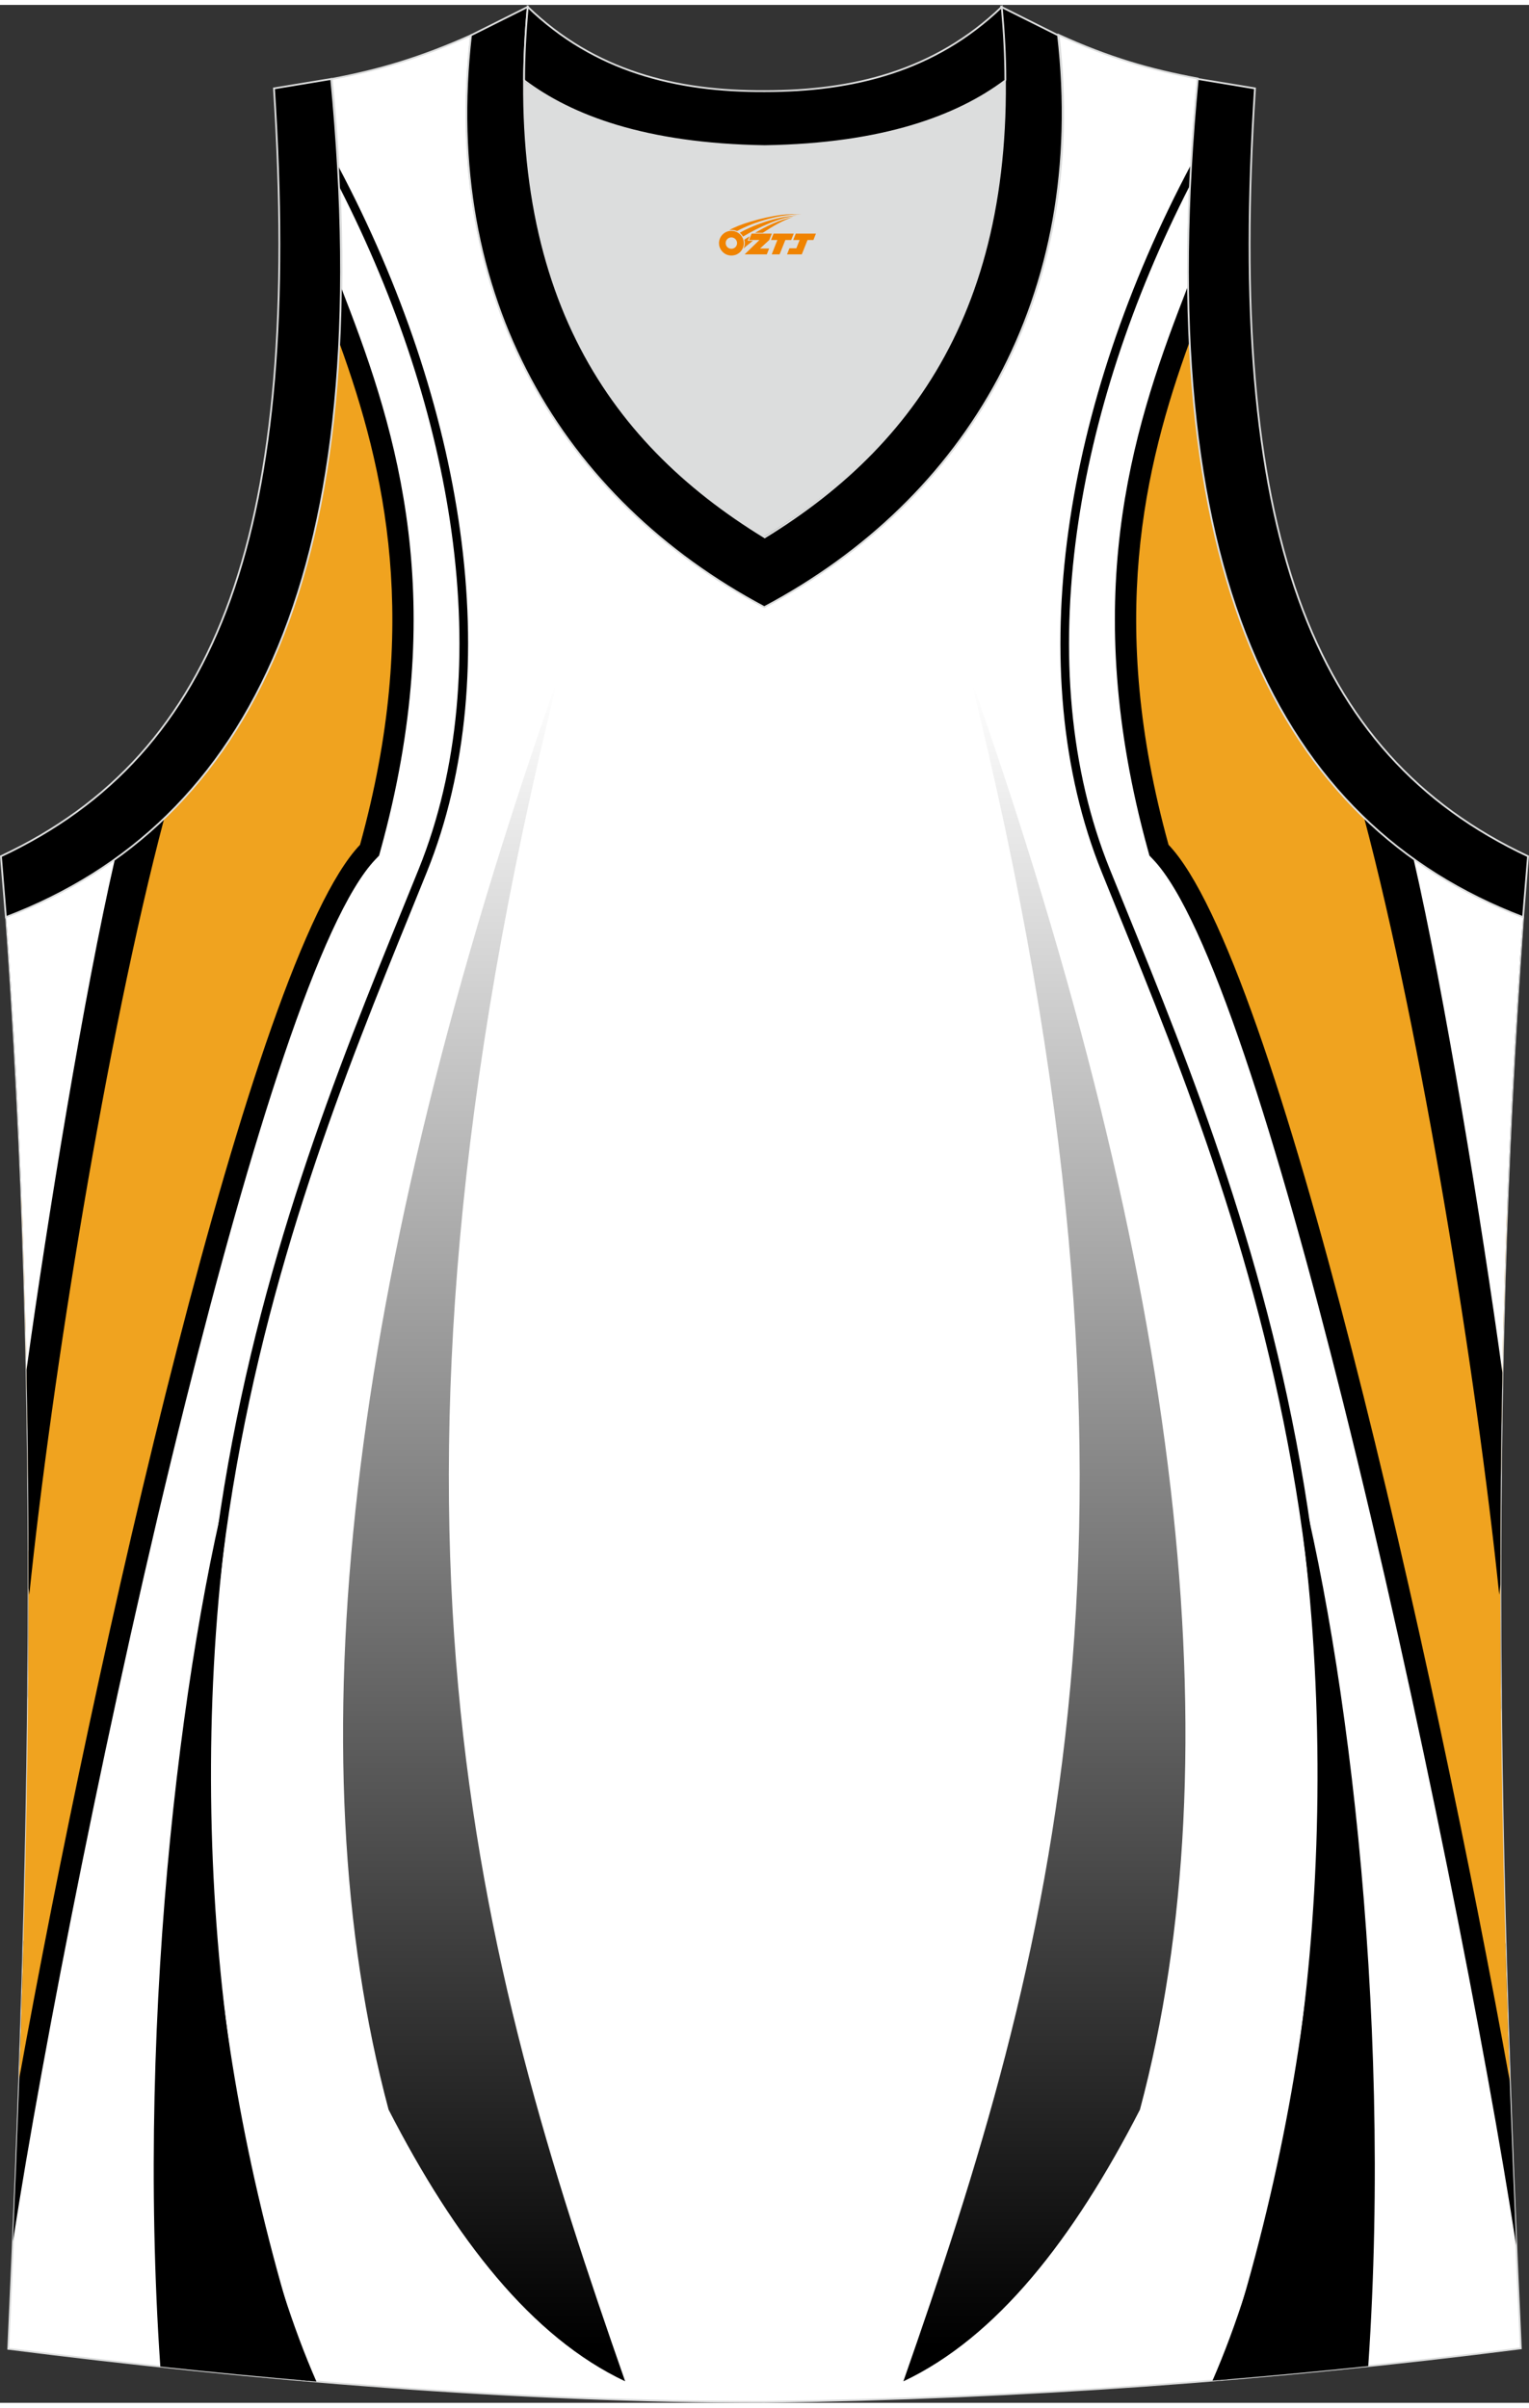 <?xml version="1.0" encoding="utf-8"?>
<!-- Generator: Adobe Illustrator 24.0.1, SVG Export Plug-In . SVG Version: 6.00 Build 0)  -->
<svg xmlns="http://www.w3.org/2000/svg" xmlns:xlink="http://www.w3.org/1999/xlink" version="1.1" id="图层_1" x="0px" y="0px" width="378.5px" height="596px" viewBox="0 0 378.54 593.63" enable-background="new 0 0 378.54 593.63" xml:space="preserve">
<rect x="0" y="0" width="378.54" height="593.63" fill="#333333" stroke="none"/>
<g>
	
		<path fill-rule="evenodd" clip-rule="evenodd" fill="#FFFFFF" stroke="#DCDDDD" stroke-width="0.446" stroke-miterlimit="22.927" d="   M189.21,593.41L189.21,593.41L189.21,593.41L189.21,593.41L189.21,593.41z M189.33,593.41c64.03-0.89,126.05-5.47,187.19-13.27   c-5.35-116.01-8.25-233.04,0.56-354.41l0,0c-60.91-23.2-92.25-86.23-80.54-207.5l0,0C284.6,16,274.56,13.1,262.07,7.41   c7.47,64.7-22.53,114.9-72.73,141.57c-50.2-26.55-80.21-76.64-72.73-141.46c-12.49,5.58-22.64,8.59-34.47,10.82l0,0   c11.71,121.26-19.75,184.3-80.55,207.5l-0.22-2.34c8.92,122.15,6.02,239.96,0.67,356.75C62.7,587.95,128.19,593.41,189.33,593.41z"/>
	
		<linearGradient id="SVGID_1_" gradientUnits="userSpaceOnUse" x1="119.856" y1="13.262" x2="119.856" y2="424.702" gradientTransform="matrix(1 0 0 -1 0 592.811)">
		<stop offset="0" style="stop-color:#000000"/>
		<stop offset="1" style="stop-color:#FFFFFF"/>
	</linearGradient>
	<path fill-rule="evenodd" clip-rule="evenodd" fill="url(#SVGID_1_)" d="M96.2,521.04c16.49,32.12,35.45,56.35,58.57,67.26   c-36.41-104.23-68.35-213.75-16.43-422.39C85.25,316.61,72.86,433.61,96.2,521.04z"/>
	
		<linearGradient id="SVGID_2_" gradientUnits="userSpaceOnUse" x1="848.091" y1="13.262" x2="848.091" y2="424.702" gradientTransform="matrix(-1 0 0 -1 1106.665 592.811)">
		<stop offset="0" style="stop-color:#000000"/>
		<stop offset="1" style="stop-color:#FFFFFF"/>
	</linearGradient>
	<path fill-rule="evenodd" clip-rule="evenodd" fill="url(#SVGID_2_)" d="M240.08,165.92c51.92,208.64,19.98,318.15-16.43,422.39   c23.12-10.91,42.08-35.14,58.57-67.26C305.56,433.61,293.17,316.61,240.08,165.92z"/>
	<g>
		<path fill-rule="evenodd" clip-rule="evenodd" d="M85.48,72.63c6.49,16.77,12.91,35.45,15.61,57.71c2.7,22.3,1.63,48.1-6.89,78.98    l-0.35,1.28l-0.9,0.94C79.37,225.74,62,281.49,45.9,345.97C27.24,420.69,10.5,506.52,3.21,553.66    c1.04-24.65,1.94-49.36,2.61-74.16c8.18-42.38,18.67-91.29,29.86-136.08c16.14-64.61,33.89-121.04,48.71-138.1    c7.8-28.82,8.76-52.91,6.24-73.75c-1.32-10.9-3.59-20.94-6.34-30.3c-2.85,29.47-9.32,50.84-19.52,68.72    c-2.98,5.22-6.27,10.12-9.86,14.82c18.6-26.42,29.01-63.94,29.6-114.71L85.48,72.63L85.48,72.63z M35.34,206.21    c-9.92,8.34-21.22,14.83-33.76,19.62l-0.22-2.34c4.85,66.44,6.21,131.59,5.57,196c3.03-78.15,5.25-159.35,2.94-191.25    C19.24,220.58,27.72,213.42,35.34,206.21z"/>
		<path fill-rule="evenodd" clip-rule="evenodd" fill="#F0A31F" d="M84.09,83.87c11.27,31.17,20.13,69.41,5.04,124.06    C62.34,235.94,23.37,410.24,4.75,513.42c2.49-71.7,3.4-144.03,0.59-217.73c0.47-31.03,0.3-56.18-0.92-69.79    c1.03-0.83,2.04-1.66,3.05-2.48C52.69,203.56,80.32,159.83,84.09,83.87z"/>
		<path fill-rule="evenodd" clip-rule="evenodd" d="M83.78,39.99c15.64,29.56,26.01,60.47,30.12,90.12    c4.22,30.47,1.84,59.61-8.23,84.57c-1.5,3.72-2.7,6.67-3.92,9.67C70,302.46,21.81,421,76.76,587.97l-0.61,0.2l-1.62-0.14    c-54.88-167.4-6.6-286.18,25.23-364.48c1.46-3.59,2.88-7.08,3.92-9.66c9.93-24.6,12.27-53.36,8.1-83.48    c-3.88-28.02-13.41-57.2-27.73-85.27C83.97,43.43,83.88,41.72,83.78,39.99z"/>
		<path fill-rule="evenodd" clip-rule="evenodd" d="M39.69,584.66c-6.14-89.21,6.06-182.58,19.79-230.1    c-15.44,85.07-4.83,179.71,18.86,233.81C65.38,587.27,52.47,586.02,39.69,584.66z"/>
		<path fill-rule="evenodd" clip-rule="evenodd" fill="#FFFFFF" d="M7.06,382.95c6.28-60.14,17.41-135.31,29.17-177.51    c-10.14,8.71-21.73,15.45-34.66,20.39l-0.22-2.34C5.29,277.39,6.92,330.46,7.06,382.95z"/>
		<path fill-rule="evenodd" clip-rule="evenodd" d="M6.56,337.93c5.14-37.23,14.3-93.41,21.86-126.35    c4.3-3.07,8.38-6.44,12.22-10.13C26.44,255.29,12.81,339.66,7.25,393.6l-0.19-1.67C7.08,373.99,6.92,356,6.56,337.93L6.56,337.93z     M1.47,224.69l-0.03,0.02l-0.09-1.22L1.47,224.69z"/>
	</g>
	<g>
		<path fill-rule="evenodd" clip-rule="evenodd" d="M292.94,72.63c-6.49,16.77-12.91,35.45-15.61,57.71    c-2.7,22.3-1.63,48.1,6.89,78.98l0.35,1.28l0.9,0.94c13.58,14.2,30.95,69.95,47.05,134.43c18.79,75.23,35.63,161.74,42.84,208.66    c-1.05-24.78-1.97-49.63-2.65-74.56c-8.22-42.51-18.75-91.66-29.99-136.65c-16.14-64.61-33.89-121.04-48.71-138.1    c-7.8-28.82-8.76-52.91-6.24-73.75c1.32-10.9,3.59-20.94,6.34-30.3c2.85,29.47,9.32,50.84,19.52,68.72    c3.95,6.92,8.43,13.27,13.45,19.33c-20.8-26.68-32.42-65.74-32.97-119.77L292.94,72.63L292.94,72.63z M371.62,422.69    c-3.09-79.13-5.41-162.12-3.07-194.45c-10.64-8.68-20.12-16.73-28.5-24.94c10.68,9.71,23.07,17.11,37.01,22.42l0,0    C372.22,292.5,370.92,357.98,371.62,422.69z"/>
		<path fill-rule="evenodd" clip-rule="evenodd" fill="#F0A31F" d="M294.53,83.33c-11.36,31.26-20.41,69.63-5.23,124.59    c26.85,28.08,65.93,203.09,84.5,306.17c-2.5-71.18-3.43-142.98-0.68-216.14c-0.52-32.07-0.37-58.11,0.89-72.06    c-1.22-0.99-2.42-1.97-3.61-2.94C325.47,202.91,298.16,159.12,294.53,83.33z"/>
		<path fill-rule="evenodd" clip-rule="evenodd" d="M294.88,39.53c-15.77,29.69-26.23,60.78-30.36,90.58    c-4.22,30.47-1.84,59.61,8.23,84.57c1.5,3.72,2.7,6.67,3.92,9.67c31.75,78.1,79.94,196.65,24.98,363.61l0.09,0.03l2.21-0.18    c54.77-167.28,6.52-286-25.3-364.26c-1.46-3.59-2.88-7.08-3.92-9.66c-9.93-24.6-12.27-53.36-8.1-83.48    c3.91-28.18,13.52-57.52,27.97-85.74C294.69,42.97,294.78,41.25,294.88,39.53z"/>
		<path fill-rule="evenodd" clip-rule="evenodd" d="M338.74,584.54c6.12-89.17-6.07-182.48-19.8-229.98    c15.42,84.95,4.86,179.45-18.76,233.58C313.09,587.08,325.94,585.88,338.74,584.54z"/>
		<path fill-rule="evenodd" clip-rule="evenodd" fill="#FFFFFF" d="M371.45,383.85c-6.28-60.46-17.51-136.41-29.36-178.75    c10.21,8.83,21.91,15.64,34.98,20.62l0,0C373.19,279.17,371.58,331.79,371.45,383.85z"/>
		<path fill-rule="evenodd" clip-rule="evenodd" d="M371.95,338.6c-5.13-37.33-14.4-94.22-22.02-127.32    c-4.31-3.09-8.4-6.49-12.25-10.2c14.24,53.82,27.91,138.46,33.49,192.52l0.28-2.52C371.44,373.64,371.6,356.16,371.95,338.6z"/>
	</g>
	<path fill-rule="evenodd" clip-rule="evenodd" fill="#DCDDDD" d="M189.21,34.96c29.56-0.45,47.86-7.47,59.46-16.18   c0-0.11,0-0.11,0-0.22c0.56,57.67-23.54,91.25-59.57,113.11c-35.92-21.98-60.01-55.55-59.57-113.11c0,0.11,0,0.11,0,0.22   C141.36,27.48,159.76,34.51,189.21,34.96z"/>
	<path fill-rule="evenodd" clip-rule="evenodd" stroke="#DCDDDD" stroke-width="0.446" stroke-miterlimit="22.927" d="   M1.46,225.83C62.37,202.63,93.72,139.6,82,18.33l-14.17,2.34c7.03,108.99-13.39,164.66-67.6,190.09L1.46,225.83z"/>
	<path fill-rule="evenodd" clip-rule="evenodd" stroke="#DCDDDD" stroke-width="0.446" stroke-miterlimit="22.927" d="   M130.65,0.49c-6.14,68.94,19.08,107.09,58.68,131.31c39.49-24.21,64.7-62.36,58.56-131.31l14.06,7.03   c7.47,64.7-22.53,114.9-72.73,141.57c-50.09-26.66-80.09-76.75-72.62-141.57L130.65,0.49z"/>
	<path fill-rule="evenodd" clip-rule="evenodd" stroke="#DCDDDD" stroke-width="0.446" stroke-miterlimit="22.927" d="   M377.07,225.83c-60.91-23.2-92.25-86.23-80.54-207.5l14.17,2.34c-7.03,108.99,13.39,164.66,67.6,190.09L377.07,225.83z"/>
	<path fill-rule="evenodd" clip-rule="evenodd" stroke="#DCDDDD" stroke-width="0.446" stroke-miterlimit="22.927" d="   M130.65,0.49c16.51,15.95,36.7,20.97,58.68,20.86c21.86,0,42.06-4.91,58.68-20.86c0.56,6.25,0.89,12.27,0.89,18.07   c0,0.11,0,0.11-0.11,0.22c-11.6,8.7-30.01,15.73-59.46,16.18c-29.56-0.45-47.86-7.47-59.46-16.18c0-0.11,0-0.11-0.11-0.22   C129.76,12.87,130.09,6.84,130.65,0.49z"/>
	
</g>
<g id="图层_x0020_1">
	<path fill="#F08300" d="M178.18,60.01c0.416,1.136,1.472,1.984,2.752,2.032c0.144,0,0.304,0,0.448-0.016h0.016   c0.016,0,0.064,0,0.128-0.016c0.032,0,0.048-0.016,0.08-0.016c0.064-0.016,0.144-0.032,0.224-0.048c0.016,0,0.016,0,0.032,0   c0.192-0.048,0.4-0.112,0.576-0.208c0.192-0.096,0.4-0.224,0.608-0.384c0.672-0.56,1.104-1.408,1.104-2.352   c0-0.224-0.032-0.448-0.08-0.672l0,0C184.02,58.13,183.97,57.96,183.89,57.78C183.42,56.69,182.34,55.93,181.07,55.93C179.38,55.93,178,57.3,178,59C178,59.35,178.06,59.69,178.18,60.01L178.18,60.01L178.18,60.01z M182.48,59.03L182.48,59.03C182.45,59.81,181.79,60.41,181.01,60.37C180.22,60.34,179.63,59.69,179.66,58.9c0.032-0.784,0.688-1.376,1.472-1.344   C181.9,57.59,182.51,58.26,182.48,59.03L182.48,59.03z"/>
	<polygon fill="#F08300" points="196.51,56.61 ,195.87,58.2 ,194.43,58.2 ,193.01,61.75 ,191.06,61.75 ,192.46,58.2 ,190.88,58.2    ,191.52,56.61"/>
	<path fill="#F08300" d="M198.48,51.88c-1.008-0.096-3.024-0.144-5.056,0.112c-2.416,0.304-5.152,0.912-7.616,1.664   C183.76,54.26,181.89,54.98,180.54,55.75C180.74,55.72,180.93,55.7,181.12,55.7c0.48,0,0.944,0.112,1.36,0.288   C186.58,53.67,193.78,51.62,198.48,51.88L198.48,51.88L198.48,51.88z"/>
	<path fill="#F08300" d="M183.95,57.35c4-2.368,8.88-4.672,13.488-5.248c-4.608,0.288-10.224,2-14.288,4.304   C183.47,56.66,183.74,56.98,183.95,57.35C183.95,57.35,183.95,57.35,183.95,57.35z"/>
	<polygon fill="#F08300" points="202,56.61 ,201.38,58.2 ,199.92,58.2 ,198.51,61.75 ,198.05,61.75 ,196.54,61.75 ,194.85,61.75    ,195.44,60.25 ,197.15,60.25 ,197.97,58.2 ,196.38,58.2 ,197.02,56.61"/>
	<polygon fill="#F08300" points="191.09,56.61 ,190.45,58.2 ,188.16,60.31 ,190.42,60.31 ,189.84,61.75 ,184.35,61.75 ,188.02,58.2    ,185.44,58.2 ,186.08,56.61"/>
	<path fill="#F08300" d="M196.37,52.47c-3.376,0.752-6.464,2.192-9.424,3.952h1.888C191.26,54.85,193.6,53.42,196.37,52.47z    M185.57,57.29C184.94,57.67,184.88,57.72,184.27,58.13c0.064,0.256,0.112,0.544,0.112,0.816c0,0.496-0.112,0.976-0.32,1.392   c0.176-0.16,0.32-0.304,0.432-0.4c0.272-0.24,0.768-0.64,1.6-1.296l0.32-0.256H185.09l0,0L185.57,57.29L185.57,57.29L185.57,57.29z"/>
</g>
</svg>